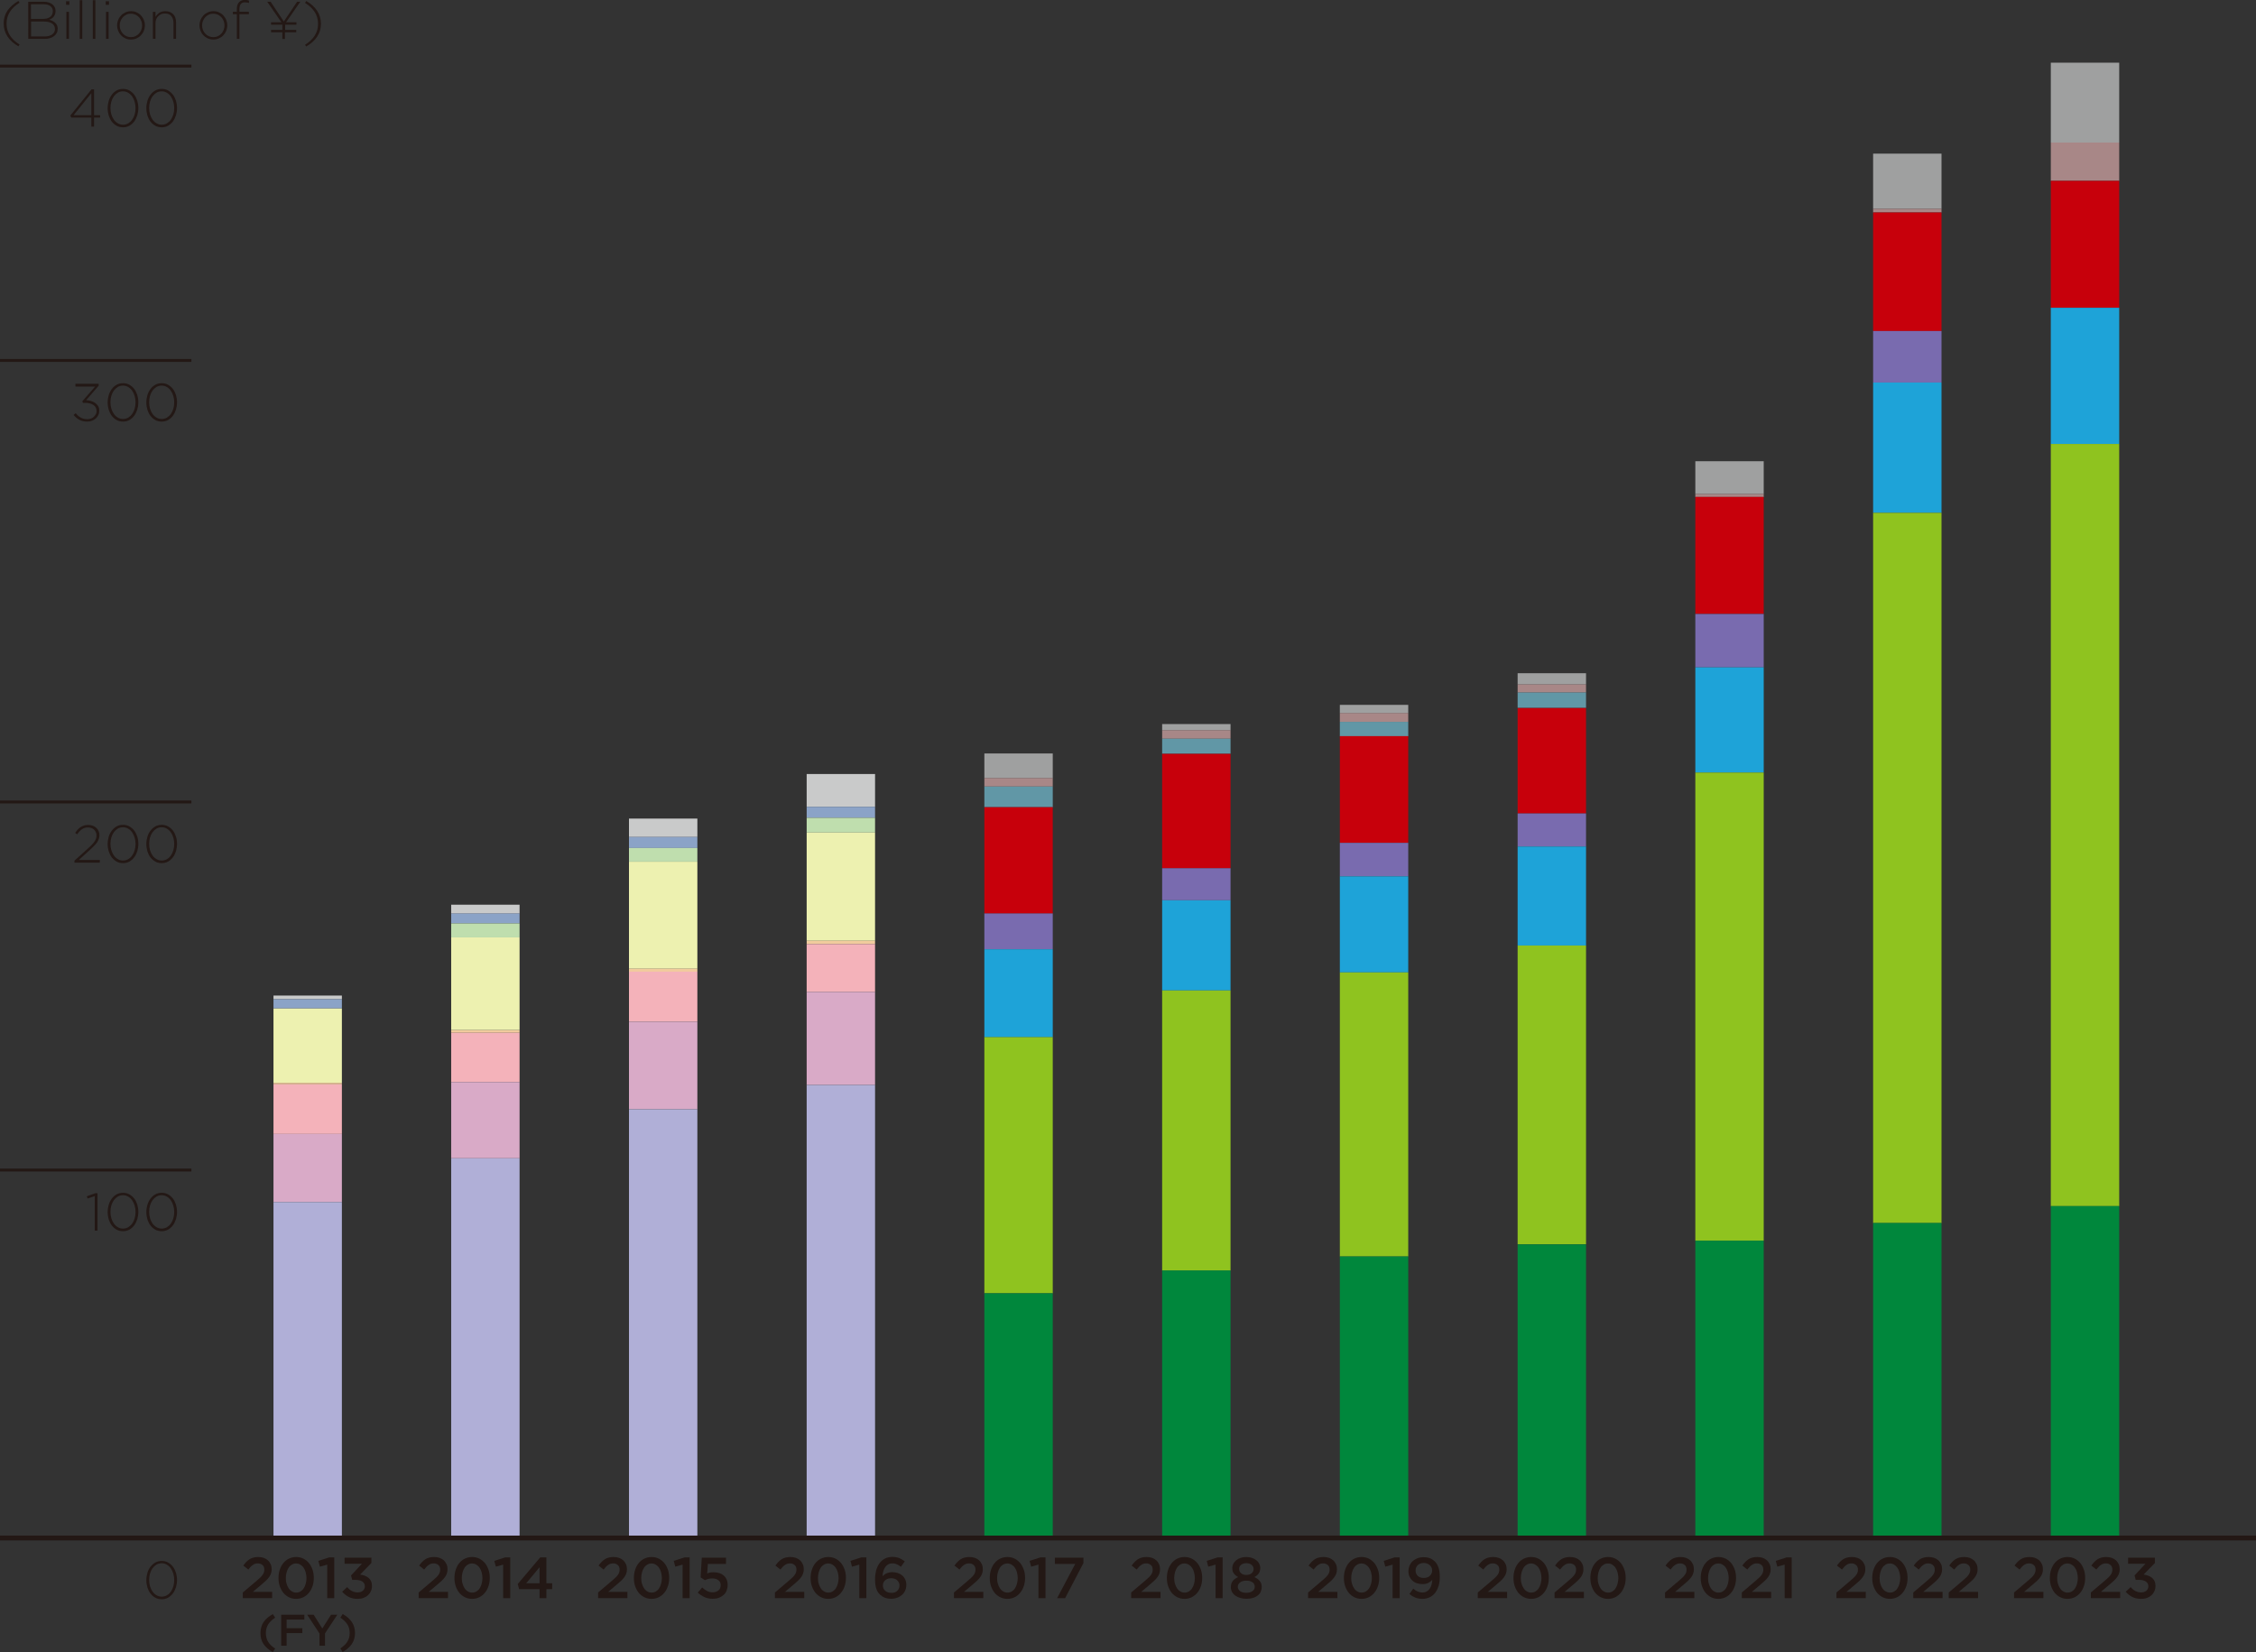 <?xml version="1.0" encoding="UTF-8"?>
<svg id="_レイヤー_2" data-name="レイヤー 2" xmlns="http://www.w3.org/2000/svg" viewBox="0 0 233.86 171.28">
  <rect x="0" y="0" width="233.86" height="171.28" fill="#333333" stroke="none"/>
  <defs>
    <style>
      .cls-1 {
        fill: #1ea3d8;
      }

      .cls-2 {
        fill: #c9caca;
      }

      .cls-3 {
        fill: #c7000b;
      }

      .cls-4 {
        fill: #f1cb9d;
      }

      .cls-5 {
        fill: #f4b2ba;
      }

      .cls-6 {
        fill: #b0afd7;
      }

      .cls-7 {
        fill: #8ba3c7;
      }

      .cls-8 {
        fill: #8fc31f;
      }

      .cls-9 {
        fill: #6197a6;
      }

      .cls-10 {
        fill: #796baf;
      }

      .cls-11 {
        fill: #d9aac7;
      }

      .cls-12 {
        fill: #a88787;
      }

      .cls-13 {
        stroke-width: .3px;
      }

      .cls-13, .cls-14 {
        fill: none;
        stroke: #231815;
        stroke-miterlimit: 10;
      }

      .cls-14 {
        stroke-width: .5px;
      }

      .cls-15 {
        fill: #edf1b0;
      }

      .cls-16 {
        fill: #bfdeae;
      }

      .cls-17 {
        fill: #231815;
      }

      .cls-18 {
        fill: #00873c;
      }

      .cls-19 {
        fill: #9fa0a0;
      }
    </style>
  </defs>
  <g id="base">
    <g>
      <path class="cls-17" d="m28.1,168.05c-.12.12-.22.24-.3.37-.08.13-.14.27-.18.42s-.06.31-.06.48c0,.34.08.64.23.9.16.25.4.49.73.7l-.24.37c-.42-.23-.74-.51-.96-.83-.22-.32-.32-.7-.32-1.14s.11-.82.32-1.14c.22-.32.54-.6.96-.83l.24.37c-.16.11-.3.22-.43.34Z"/>
      <path class="cls-17" d="m31.54,167.92h-1.83v.89h1.63v.51h-1.63v1.31h-.56v-3.22h2.4v.51Z"/>
      <path class="cls-17" d="m33.69,170.63h-.57v-1.27l-1.28-1.95h.67l.9,1.43.91-1.43h.65l-1.28,1.94v1.29Z"/>
      <path class="cls-17" d="m35.52,167.34c.42.23.74.51.95.83.22.32.33.7.33,1.14s-.11.82-.33,1.14c-.22.32-.54.6-.95.83l-.24-.37c.16-.11.3-.22.43-.34.12-.12.22-.24.3-.37.08-.13.14-.27.18-.41.04-.15.06-.31.06-.48,0-.34-.08-.64-.24-.89-.16-.25-.4-.49-.73-.7l.24-.37Z"/>
    </g>
    <g>
      <path class="cls-17" d="m26.2,162.26c-.15.1-.3.26-.46.47l-.52-.41c.1-.14.2-.27.31-.38.1-.11.22-.2.34-.28.12-.08.26-.13.4-.17.15-.04.31-.06.5-.06.21,0,.4.03.57.09.17.06.32.15.44.26.12.11.21.25.28.4.07.15.1.33.1.51,0,.17-.02.32-.07.45-.04.13-.11.26-.2.38s-.2.25-.34.38c-.14.13-.3.27-.48.42l-.86.72h2v.65h-3.04v-.58l1.45-1.23c.14-.12.27-.23.37-.33.1-.1.18-.19.24-.28s.11-.17.13-.26c.03-.08.04-.17.04-.27,0-.21-.06-.37-.19-.48-.13-.11-.29-.17-.48-.17s-.36.05-.51.16Z"/>
      <path class="cls-17" d="m32.4,164.44c-.09.27-.21.5-.37.69-.16.2-.35.35-.58.47-.23.11-.48.17-.75.17s-.53-.06-.75-.17c-.22-.11-.42-.27-.58-.46-.16-.2-.28-.43-.37-.69-.09-.26-.13-.55-.13-.85s.04-.58.13-.85c.09-.27.21-.5.37-.69.16-.2.35-.35.58-.46.23-.11.48-.17.75-.17s.53.06.75.17c.22.11.42.27.58.46.16.2.28.43.37.69s.13.55.13.85-.04.58-.13.85Zm-.71-1.42c-.05-.18-.12-.34-.22-.48-.09-.14-.21-.24-.34-.32-.13-.08-.28-.12-.44-.12s-.31.04-.44.12c-.13.08-.24.18-.33.32-.09.13-.16.29-.21.48-.05.18-.08.38-.08.59s.02.41.08.59c.05.18.12.34.22.48.09.14.21.25.34.32.13.08.28.12.44.12s.31-.04.44-.12c.13-.08.24-.18.33-.32.09-.14.16-.29.21-.48.05-.18.08-.38.08-.58s-.03-.4-.08-.59Z"/>
      <path class="cls-17" d="m34.13,161.47h.52v4.23h-.73v-3.48l-.76.21-.16-.6,1.13-.36Z"/>
      <path class="cls-17" d="m35.72,162.14v-.64h2.78v.55l-1.17,1.2c.16.02.31.06.46.11s.28.13.4.22c.11.09.21.21.27.35.07.14.1.31.1.5s-.04.38-.11.54c-.07.16-.17.3-.3.42-.13.12-.28.21-.47.28-.18.07-.38.1-.6.1-.37,0-.68-.07-.95-.21-.26-.14-.48-.32-.66-.53l.52-.48c.15.18.31.32.49.41.17.09.38.14.61.14.21,0,.38-.06.52-.17.14-.12.21-.27.21-.47,0-.21-.09-.37-.26-.49-.17-.11-.41-.17-.71-.17h-.34l-.12-.46,1.13-1.21h-1.82Z"/>
    </g>
    <g>
      <path class="cls-17" d="m44.43,162.26c-.15.1-.3.26-.46.47l-.52-.41c.1-.14.2-.27.31-.38.1-.11.22-.2.34-.28.12-.08.26-.13.4-.17.15-.04.31-.06.5-.06.21,0,.4.03.57.09.17.06.32.15.44.26.12.11.21.25.28.4.07.15.1.33.1.51,0,.17-.02.32-.07.45-.04.13-.11.26-.2.38s-.2.25-.34.38c-.14.13-.3.27-.48.42l-.86.72h2v.65h-3.04v-.58l1.45-1.23c.14-.12.27-.23.37-.33.1-.1.18-.19.24-.28s.11-.17.13-.26c.03-.08.04-.17.04-.27,0-.21-.06-.37-.19-.48-.13-.11-.29-.17-.48-.17s-.36.05-.51.16Z"/>
      <path class="cls-17" d="m50.64,164.44c-.09.27-.21.5-.37.69-.16.2-.35.35-.58.47-.23.11-.48.17-.75.17s-.53-.06-.75-.17c-.22-.11-.42-.27-.58-.46-.16-.2-.28-.43-.37-.69-.09-.26-.13-.55-.13-.85s.04-.58.13-.85c.09-.27.21-.5.37-.69.16-.2.35-.35.58-.46.23-.11.48-.17.75-.17s.53.06.75.17c.22.11.42.27.58.46.16.2.28.43.37.69s.13.55.13.85-.04.58-.13.85Zm-.71-1.42c-.05-.18-.12-.34-.22-.48-.09-.14-.21-.24-.34-.32-.13-.08-.28-.12-.44-.12s-.31.04-.44.12c-.13.08-.24.18-.33.32-.09.13-.16.29-.21.48-.05.18-.08.38-.08.59s.02.41.08.59c.05.18.12.34.22.48.09.14.21.25.34.32.13.08.28.12.44.12s.31-.04.44-.12c.13-.08.24-.18.33-.32.09-.14.16-.29.21-.48.05-.18.08-.38.08-.58s-.03-.4-.08-.59Z"/>
      <path class="cls-17" d="m52.37,161.47h.52v4.23h-.73v-3.48l-.76.21-.16-.6,1.13-.36Z"/>
      <path class="cls-17" d="m56.64,161.47v2.68h.6v.61h-.6v.94h-.71v-.94h-2.12l-.14-.53,2.33-2.76h.63Zm-.71,1.02l-1.38,1.66h1.38v-1.66Z"/>
    </g>
    <g>
      <path class="cls-17" d="m63.03,162.26c-.15.1-.3.26-.46.47l-.52-.41c.1-.14.2-.27.31-.38.1-.11.22-.2.34-.28.12-.08.26-.13.4-.17.15-.04.31-.06.5-.06.21,0,.4.03.57.09.17.06.32.15.44.26.12.11.21.25.28.4.07.15.1.33.1.51,0,.17-.02.32-.07.45-.04.13-.11.26-.2.38s-.2.25-.34.38c-.14.13-.3.27-.48.42l-.86.72h2v.65h-3.04v-.58l1.45-1.23c.14-.12.27-.23.37-.33.1-.1.18-.19.24-.28s.11-.17.13-.26c.03-.08.04-.17.04-.27,0-.21-.06-.37-.19-.48-.13-.11-.29-.17-.48-.17s-.36.05-.51.16Z"/>
      <path class="cls-17" d="m69.24,164.44c-.09.27-.21.5-.37.69-.16.2-.35.35-.58.47-.23.11-.48.17-.75.17s-.53-.06-.75-.17c-.22-.11-.42-.27-.58-.46-.16-.2-.28-.43-.37-.69-.09-.26-.13-.55-.13-.85s.04-.58.13-.85c.09-.27.21-.5.37-.69.16-.2.35-.35.58-.46.23-.11.48-.17.75-.17s.53.06.75.17c.22.11.42.27.58.46.16.2.28.43.37.69s.13.55.13.85-.04.58-.13.85Zm-.71-1.42c-.05-.18-.12-.34-.22-.48-.09-.14-.21-.24-.34-.32-.13-.08-.28-.12-.44-.12s-.31.04-.44.12c-.13.08-.24.18-.33.32-.09.13-.16.29-.21.48-.05.18-.08.38-.08.59s.02.41.08.59c.05.18.12.34.22.48.09.14.21.25.34.32.13.08.28.12.44.12s.31-.04.44-.12c.13-.08.24-.18.33-.32.09-.14.16-.29.21-.48.05-.18.08-.38.08-.58s-.03-.4-.08-.59Z"/>
      <path class="cls-17" d="m70.97,161.47h.52v4.23h-.73v-3.48l-.76.21-.16-.6,1.13-.36Z"/>
      <path class="cls-17" d="m72.75,161.5h2.51v.65h-1.88l-.07.98c.1-.04.2-.07.3-.09.1-.02.22-.03.36-.03.2,0,.4.03.57.08.18.05.33.14.47.25.13.11.24.25.31.41s.11.36.11.58-.04.41-.11.59c-.07.18-.18.33-.32.45-.14.12-.3.22-.49.29-.19.07-.4.1-.64.1-.32,0-.61-.06-.86-.18s-.48-.27-.68-.46l.46-.53c.17.16.34.28.52.37.18.09.37.13.56.13.25,0,.45-.07.61-.2.15-.13.23-.31.23-.54s-.08-.39-.24-.51c-.16-.13-.37-.19-.63-.19-.15,0-.29.02-.42.05-.13.04-.25.08-.35.13l-.44-.29.12-2.06Z"/>
    </g>
    <g>
      <path class="cls-17" d="m81.36,162.26c-.15.1-.3.26-.46.47l-.52-.41c.1-.14.2-.27.31-.38.1-.11.22-.2.34-.28.12-.08.26-.13.4-.17.15-.04.31-.06.5-.06.21,0,.4.03.57.09.17.06.32.15.44.26.12.11.21.25.28.4.07.15.1.33.1.51,0,.17-.02.32-.07.45-.04.13-.11.26-.2.38s-.2.25-.34.38c-.14.13-.3.27-.48.42l-.86.72h2v.65h-3.04v-.58l1.45-1.23c.14-.12.27-.23.37-.33.1-.1.18-.19.24-.28s.11-.17.13-.26c.03-.08.04-.17.04-.27,0-.21-.06-.37-.19-.48-.13-.11-.29-.17-.48-.17s-.36.05-.51.16Z"/>
      <path class="cls-17" d="m87.56,164.44c-.09.27-.21.5-.37.69-.16.2-.35.35-.58.47-.23.11-.48.17-.75.17s-.53-.06-.75-.17c-.22-.11-.42-.27-.58-.46-.16-.2-.28-.43-.37-.69-.09-.26-.13-.55-.13-.85s.04-.58.13-.85c.09-.27.21-.5.37-.69.16-.2.35-.35.58-.46.23-.11.48-.17.75-.17s.53.06.75.17c.22.11.42.27.58.46.16.2.28.43.37.69s.13.55.13.85-.04.58-.13.85Zm-.71-1.42c-.05-.18-.12-.34-.22-.48-.09-.14-.21-.24-.34-.32-.13-.08-.28-.12-.44-.12s-.31.04-.44.12c-.13.08-.24.18-.33.32-.09.13-.16.29-.21.48-.05.18-.08.38-.08.59s.02.41.08.59c.05.18.12.34.22.48.09.14.21.25.34.32.13.08.28.12.44.12s.31-.04.44-.12c.13-.08.24-.18.33-.32.09-.14.16-.29.21-.48.05-.18.08-.38.08-.58s-.03-.4-.08-.59Z"/>
      <path class="cls-17" d="m89.29,161.47h.52v4.23h-.73v-3.48l-.76.21-.16-.6,1.13-.36Z"/>
      <path class="cls-17" d="m93.41,162.46c-.15-.12-.29-.21-.43-.27-.14-.06-.3-.1-.48-.1-.16,0-.3.03-.42.1-.12.07-.23.16-.31.28-.08.12-.15.26-.2.42-.05.16-.08.34-.08.53.06-.05.12-.1.18-.16s.14-.1.22-.13.17-.07.27-.09c.1-.02.21-.04.33-.04.2,0,.4.03.57.09.18.06.33.14.47.26.13.11.24.25.31.42.08.16.11.35.11.56s-.04.41-.12.58c-.08.18-.19.33-.33.45s-.3.22-.49.29c-.19.07-.4.11-.62.11-.26,0-.48-.04-.67-.11-.19-.08-.35-.18-.5-.32-.08-.08-.15-.17-.22-.27-.06-.1-.12-.21-.16-.34s-.08-.28-.1-.44-.03-.35-.03-.56c0-.32.04-.62.11-.9.08-.28.19-.52.34-.73s.34-.37.56-.49.49-.18.78-.18c.27,0,.51.04.71.12.2.08.39.2.58.34l-.4.57Zm-.41,1.38c-.15-.14-.36-.21-.63-.21-.13,0-.25.02-.35.06-.1.04-.19.09-.27.16-.07.07-.13.14-.17.24-.04.09-.06.19-.06.29,0,.22.08.4.24.55.16.14.37.22.64.22s.47-.07.62-.22c.15-.15.22-.33.22-.55s-.08-.39-.23-.53Z"/>
    </g>
    <g>
      <path class="cls-17" d="m99.92,162.26c-.15.1-.3.26-.46.47l-.52-.41c.1-.14.2-.27.31-.38.1-.11.22-.2.34-.28.12-.08.26-.13.4-.17.15-.04.31-.06.5-.06.21,0,.4.03.57.09.17.06.32.15.44.26.12.11.21.25.28.4.07.15.1.33.1.51,0,.17-.02.32-.07.45-.04.13-.11.26-.2.38s-.2.25-.34.38c-.14.13-.3.27-.48.42l-.86.72h2v.65h-3.04v-.58l1.45-1.23c.14-.12.27-.23.37-.33.1-.1.18-.19.24-.28s.11-.17.13-.26c.03-.08.04-.17.04-.27,0-.21-.06-.37-.19-.48-.13-.11-.29-.17-.48-.17s-.36.05-.51.16Z"/>
      <path class="cls-17" d="m106.13,164.44c-.09.27-.21.5-.37.69-.16.2-.35.35-.58.47-.23.11-.48.17-.75.17s-.53-.06-.75-.17c-.22-.11-.42-.27-.58-.46-.16-.2-.28-.43-.37-.69-.09-.26-.13-.55-.13-.85s.04-.58.13-.85c.09-.27.21-.5.37-.69.16-.2.35-.35.58-.46.23-.11.48-.17.75-.17s.53.06.75.17c.22.11.42.27.58.46.16.2.28.43.37.69s.13.55.13.85-.04.58-.13.85Zm-.71-1.42c-.05-.18-.12-.34-.22-.48-.09-.14-.21-.24-.34-.32-.13-.08-.28-.12-.44-.12s-.31.04-.44.12c-.13.08-.24.18-.33.32-.09.13-.16.29-.21.48-.05.18-.08.38-.08.59s.02.41.08.59c.05.18.12.34.22.48.09.14.21.25.34.32.13.08.28.12.44.12s.31-.04.44-.12c.13-.08.24-.18.33-.32.09-.14.16-.29.21-.48.05-.18.08-.38.08-.58s-.03-.4-.08-.59Z"/>
      <path class="cls-17" d="m107.86,161.47h.52v4.23h-.73v-3.48l-.76.21-.16-.6,1.13-.36Z"/>
      <path class="cls-17" d="m109.36,161.5h2.95v.56l-1.9,3.64h-.83l1.88-3.55h-2.11v-.65Z"/>
    </g>
    <g>
      <path class="cls-17" d="m118.29,162.26c-.15.1-.3.26-.46.47l-.52-.41c.1-.14.2-.27.31-.38.1-.11.22-.2.34-.28.12-.08.26-.13.4-.17.15-.04.31-.06.5-.06.21,0,.4.03.57.09.17.06.32.15.44.26.12.11.21.25.28.4.07.15.1.33.1.51,0,.17-.02.32-.07.45-.04.13-.11.26-.2.38s-.2.25-.34.38c-.14.13-.3.27-.48.42l-.86.72h2v.65h-3.04v-.58l1.45-1.23c.14-.12.27-.23.37-.33.1-.1.18-.19.24-.28s.11-.17.13-.26c.03-.08.04-.17.04-.27,0-.21-.06-.37-.19-.48-.13-.11-.29-.17-.48-.17s-.36.05-.51.16Z"/>
      <path class="cls-17" d="m124.49,164.44c-.09.27-.21.5-.37.69-.16.2-.35.35-.58.47-.23.11-.48.17-.75.17s-.53-.06-.75-.17c-.22-.11-.42-.27-.58-.46-.16-.2-.28-.43-.37-.69-.09-.26-.13-.55-.13-.85s.04-.58.13-.85c.09-.27.21-.5.37-.69.16-.2.35-.35.58-.46.23-.11.48-.17.75-.17s.53.06.75.17c.22.11.42.27.58.46.16.2.28.43.37.69s.13.55.13.85-.04.58-.13.85Zm-.71-1.42c-.05-.18-.12-.34-.22-.48-.09-.14-.21-.24-.34-.32-.13-.08-.28-.12-.44-.12s-.31.04-.44.12c-.13.08-.24.18-.33.32-.09.13-.16.29-.21.48-.05.18-.08.38-.08.59s.02.41.08.59c.05.18.12.34.22.48.09.14.21.25.34.32.13.08.28.12.44.12s.31-.04.44-.12c.13-.08.24-.18.33-.32.09-.14.16-.29.21-.48.05-.18.08-.38.08-.58s-.03-.4-.08-.59Z"/>
      <path class="cls-17" d="m126.22,161.47h.52v4.23h-.73v-3.48l-.76.21-.16-.6,1.13-.36Z"/>
      <path class="cls-17" d="m130.69,165.05c-.08.15-.19.28-.34.39-.14.11-.31.19-.51.24-.2.06-.41.08-.64.08s-.44-.03-.64-.09c-.2-.06-.37-.14-.51-.24-.14-.1-.26-.23-.34-.38-.08-.15-.12-.31-.12-.5,0-.26.07-.47.2-.64.13-.16.32-.3.56-.4-.18-.09-.32-.21-.44-.36s-.17-.34-.17-.58c0-.16.04-.31.11-.45.07-.14.17-.26.3-.36.13-.1.28-.18.46-.24.18-.06.37-.09.58-.09s.4.03.58.09c.18.06.33.14.46.24.13.1.23.22.3.36.07.14.11.29.11.45,0,.24-.06.43-.17.58-.12.15-.26.27-.44.36.23.1.41.24.55.4.14.16.21.37.21.62,0,.19-.04.36-.12.51Zm-.67-.8c-.05-.08-.11-.15-.19-.2-.08-.06-.17-.1-.28-.13-.11-.03-.22-.04-.35-.04s-.24.01-.35.04-.2.07-.28.13c-.08.06-.14.12-.19.2-.05.08-.07.17-.07.26,0,.18.08.33.23.45.16.12.37.18.65.18s.49-.06.65-.18c.16-.12.23-.27.23-.45,0-.1-.02-.18-.07-.26Zm-.27-2.01c-.14-.11-.32-.17-.55-.17s-.41.06-.55.17c-.14.11-.2.25-.2.42,0,.19.07.34.21.46.14.12.32.17.54.17s.4-.06.54-.17c.14-.12.21-.27.21-.45,0-.17-.07-.31-.2-.42Z"/>
    </g>
    <g>
      <path class="cls-17" d="m136.63,162.26c-.15.1-.3.26-.46.47l-.52-.41c.1-.14.2-.27.31-.38.1-.11.22-.2.34-.28.12-.08.26-.13.4-.17.15-.04.31-.06.5-.06.21,0,.4.03.57.09.17.06.32.15.44.26.12.11.21.25.28.4.07.15.1.33.1.51,0,.17-.02.32-.07.45-.04.13-.11.26-.2.38-.09.12-.2.25-.34.38-.14.13-.3.27-.48.42l-.86.72h2v.65h-3.04v-.58l1.45-1.23c.14-.12.27-.23.37-.33.1-.1.18-.19.24-.28s.11-.17.13-.26c.03-.08.04-.17.04-.27,0-.21-.06-.37-.19-.48-.13-.11-.29-.17-.48-.17s-.36.05-.51.16Z"/>
      <path class="cls-17" d="m142.84,164.44c-.09.27-.21.5-.37.69-.16.2-.35.35-.58.47-.23.11-.48.17-.75.17s-.53-.06-.75-.17c-.22-.11-.42-.27-.58-.46-.16-.2-.28-.43-.37-.69-.09-.26-.13-.55-.13-.85s.04-.58.13-.85c.09-.27.21-.5.37-.69.16-.2.35-.35.58-.46.23-.11.48-.17.75-.17s.53.06.75.17c.22.11.42.27.58.46.16.2.28.43.37.69s.13.55.13.85-.04.58-.13.85Zm-.71-1.42c-.05-.18-.12-.34-.22-.48-.09-.14-.21-.24-.34-.32-.13-.08-.28-.12-.44-.12s-.31.04-.44.12c-.13.08-.24.18-.33.32-.09.13-.16.29-.21.48-.05.18-.08.38-.08.59s.02.41.08.59c.05.18.12.34.22.48.09.14.21.25.34.32.13.08.28.12.44.12s.31-.04.44-.12c.13-.08.24-.18.33-.32.09-.14.16-.29.21-.48.05-.18.08-.38.08-.58s-.03-.4-.08-.59Z"/>
      <path class="cls-17" d="m144.57,161.47h.52v4.23h-.73v-3.48l-.76.21-.16-.6,1.13-.36Z"/>
      <path class="cls-17" d="m149.13,164.41c-.08.28-.2.52-.35.72-.15.2-.34.36-.57.47-.22.11-.48.17-.76.17s-.54-.05-.76-.14c-.21-.09-.41-.21-.59-.36l.4-.56c.16.14.31.24.46.3.15.06.31.1.5.1.16,0,.29-.03.42-.1s.23-.16.31-.27c.09-.12.15-.26.2-.42.05-.16.08-.34.08-.53-.1.13-.24.23-.4.32-.16.08-.36.13-.58.13s-.43-.03-.61-.09c-.18-.06-.34-.15-.47-.27-.13-.12-.23-.26-.3-.42-.07-.16-.11-.35-.11-.55s.04-.4.11-.58c.08-.18.18-.33.32-.46.14-.13.3-.23.5-.31.19-.07.4-.11.64-.11.26,0,.49.04.67.11s.35.19.5.33c.16.16.28.36.37.61.09.25.14.58.14,1,0,.34-.04.65-.12.93Zm-.73-1.88c-.04-.09-.1-.18-.18-.25-.08-.07-.17-.12-.28-.17s-.23-.06-.36-.06c-.26,0-.47.08-.62.23-.15.15-.22.34-.22.56s.08.41.23.55c.15.14.36.21.63.21.13,0,.25-.02.36-.06s.2-.09.27-.17c.07-.07.13-.15.17-.24.04-.09.06-.19.06-.29,0-.11-.02-.21-.06-.31Z"/>
    </g>
    <g>
      <path class="cls-17" d="m154.22,162.26c-.15.1-.3.26-.46.47l-.52-.41c.1-.14.2-.27.31-.38.1-.11.22-.2.34-.28.12-.08.26-.13.4-.17.15-.04.31-.06.5-.06.21,0,.4.03.57.09.17.06.32.15.44.26.12.11.21.25.28.4.07.15.1.33.1.51,0,.17-.02.32-.07.45-.04.13-.11.26-.2.38s-.2.25-.34.38c-.14.13-.3.27-.48.42l-.86.72h2v.65h-3.04v-.58l1.45-1.23c.14-.12.27-.23.37-.33.1-.1.18-.19.24-.28s.11-.17.13-.26c.03-.08.04-.17.04-.27,0-.21-.06-.37-.19-.48-.13-.11-.29-.17-.48-.17s-.36.05-.51.16Z"/>
      <path class="cls-17" d="m160.42,164.44c-.09.27-.21.5-.37.69-.16.2-.35.35-.58.47-.23.11-.48.17-.75.17s-.53-.06-.75-.17c-.22-.11-.42-.27-.58-.46-.16-.2-.28-.43-.37-.69-.09-.26-.13-.55-.13-.85s.04-.58.13-.85c.09-.27.21-.5.37-.69.16-.2.35-.35.58-.46.23-.11.48-.17.75-.17s.53.06.75.17c.22.11.42.27.58.46.16.2.28.43.37.69s.13.55.13.85-.04.58-.13.85Zm-.71-1.42c-.05-.18-.12-.34-.22-.48-.09-.14-.21-.24-.34-.32-.13-.08-.28-.12-.44-.12s-.31.04-.44.12c-.13.08-.24.18-.33.32-.09.13-.16.29-.21.48-.05.18-.08.38-.08.59s.02.41.08.59c.05.18.12.34.22.48.09.14.21.25.34.32.13.08.28.12.44.12s.31-.04.44-.12c.13-.08.24-.18.33-.32.09-.14.16-.29.21-.48.05-.18.08-.38.08-.58s-.03-.4-.08-.59Z"/>
      <path class="cls-17" d="m162.18,162.26c-.15.1-.3.26-.46.47l-.52-.41c.1-.14.2-.27.31-.38.1-.11.22-.2.34-.28.12-.08.26-.13.4-.17.15-.04.31-.06.5-.06.21,0,.4.03.57.09.17.06.32.15.44.26.12.11.21.25.28.4.07.15.1.33.1.51,0,.17-.02.32-.07.45-.04.13-.11.26-.2.38s-.2.25-.34.38c-.14.13-.3.27-.48.42l-.86.72h2v.65h-3.04v-.58l1.45-1.23c.14-.12.27-.23.37-.33.1-.1.18-.19.24-.28.06-.09.11-.17.13-.26.03-.08.04-.17.04-.27,0-.21-.06-.37-.19-.48-.13-.11-.29-.17-.48-.17s-.36.05-.51.16Z"/>
      <path class="cls-17" d="m168.39,164.44c-.09.27-.21.5-.37.69-.16.2-.35.35-.58.47-.23.11-.48.17-.75.17s-.53-.06-.75-.17c-.22-.11-.42-.27-.58-.46-.16-.2-.28-.43-.37-.69-.09-.26-.13-.55-.13-.85s.04-.58.13-.85c.09-.27.21-.5.37-.69.16-.2.35-.35.58-.46.23-.11.48-.17.75-.17s.53.06.75.17c.22.11.42.27.58.46.16.2.28.43.37.69s.13.55.13.85-.04.58-.13.85Zm-.71-1.42c-.05-.18-.12-.34-.22-.48-.09-.14-.21-.24-.34-.32-.13-.08-.28-.12-.44-.12s-.31.04-.44.12c-.13.08-.24.18-.33.32-.09.13-.16.29-.21.48-.05.18-.08.38-.08.59s.02.41.08.59c.05.18.12.34.22.48.09.14.21.25.34.32.13.08.28.12.44.12s.31-.04.44-.12c.13-.08.24-.18.33-.32.09-.14.16-.29.21-.48.05-.18.08-.38.08-.58s-.03-.4-.08-.59Z"/>
    </g>
    <g>
      <path class="cls-17" d="m173.63,162.26c-.15.1-.3.26-.46.47l-.52-.41c.1-.14.2-.27.31-.38.1-.11.22-.2.34-.28.12-.08.26-.13.4-.17.15-.04.31-.06.5-.06.21,0,.4.03.57.09.17.06.32.15.44.26.12.11.21.25.28.4.07.15.1.33.1.51,0,.17-.02.32-.07.45-.04.13-.11.26-.2.38s-.2.25-.34.38c-.14.13-.3.27-.48.42l-.86.72h2v.65h-3.04v-.58l1.45-1.23c.14-.12.27-.23.37-.33.1-.1.18-.19.24-.28s.11-.17.13-.26c.03-.08.04-.17.04-.27,0-.21-.06-.37-.19-.48-.13-.11-.29-.17-.48-.17s-.36.05-.51.16Z"/>
      <path class="cls-17" d="m179.83,164.44c-.09.27-.21.5-.37.69-.16.2-.35.35-.58.47-.23.11-.48.17-.75.17s-.53-.06-.75-.17c-.22-.11-.42-.27-.58-.46-.16-.2-.28-.43-.37-.69-.09-.26-.13-.55-.13-.85s.04-.58.13-.85c.09-.27.21-.5.37-.69.16-.2.35-.35.58-.46.23-.11.48-.17.75-.17s.53.06.75.17c.22.11.42.27.58.46.16.2.28.43.37.69s.13.55.13.85-.04.58-.13.85Zm-.71-1.42c-.05-.18-.12-.34-.22-.48-.09-.14-.21-.24-.34-.32-.13-.08-.28-.12-.44-.12s-.31.04-.44.12c-.13.08-.24.18-.33.32-.09.13-.16.29-.21.48-.05.18-.08.38-.08.59s.02.41.08.59c.05.18.12.34.22.48.09.14.21.25.34.32.13.08.28.12.44.12s.31-.04.44-.12c.13-.08.24-.18.33-.32.09-.14.16-.29.21-.48.05-.18.08-.38.08-.58s-.03-.4-.08-.59Z"/>
      <path class="cls-17" d="m181.59,162.26c-.15.1-.3.26-.46.47l-.52-.41c.1-.14.2-.27.31-.38.1-.11.22-.2.34-.28.12-.08.26-.13.4-.17.15-.04.31-.06.5-.06.21,0,.4.03.57.09.17.06.32.15.44.26.12.11.21.25.28.4.07.15.1.33.1.51,0,.17-.02.32-.07.45-.04.13-.11.26-.2.38s-.2.25-.34.38c-.14.13-.3.27-.48.42l-.86.72h2v.65h-3.04v-.58l1.45-1.23c.14-.12.27-.23.37-.33.1-.1.18-.19.24-.28s.11-.17.13-.26c.03-.08.04-.17.04-.27,0-.21-.06-.37-.19-.48-.13-.11-.29-.17-.48-.17s-.36.05-.51.16Z"/>
      <path class="cls-17" d="m185.21,161.47h.52v4.23h-.73v-3.48l-.76.21-.16-.6,1.13-.36Z"/>
    </g>
    <g>
      <path class="cls-17" d="m191.4,162.26c-.15.1-.3.26-.46.47l-.52-.41c.1-.14.2-.27.31-.38.1-.11.22-.2.34-.28.12-.08.26-.13.4-.17.15-.04.31-.06.5-.06.21,0,.4.03.57.09.17.06.32.15.44.26s.21.25.28.4c.07.15.1.33.1.51,0,.17-.02.32-.07.45-.04.13-.11.26-.2.38s-.2.25-.34.38c-.14.13-.3.27-.48.42l-.86.72h2v.65h-3.04v-.58l1.45-1.23c.14-.12.27-.23.37-.33.1-.1.18-.19.24-.28.06-.09.11-.17.13-.26.03-.08.04-.17.04-.27,0-.21-.07-.37-.2-.48-.13-.11-.29-.17-.48-.17s-.36.05-.51.16Z"/>
      <path class="cls-17" d="m197.61,164.44c-.09.27-.21.5-.37.69-.16.2-.35.35-.58.47-.23.11-.48.17-.75.17s-.53-.06-.75-.17c-.22-.11-.42-.27-.58-.46-.16-.2-.28-.43-.37-.69-.09-.26-.13-.55-.13-.85s.04-.58.13-.85c.09-.27.21-.5.37-.69.16-.2.35-.35.58-.46.23-.11.48-.17.75-.17s.53.06.75.17c.22.11.42.27.58.46.16.2.28.43.37.69s.13.55.13.85-.04.58-.13.85Zm-.71-1.42c-.05-.18-.12-.34-.22-.48s-.21-.24-.34-.32-.28-.12-.44-.12-.31.04-.44.12c-.13.08-.24.18-.33.32-.09.13-.16.29-.21.48-.05.18-.08.38-.08.59s.02.41.08.59c.05.18.12.34.22.48.09.14.21.25.34.32s.28.12.44.12.31-.04.44-.12.24-.18.33-.32c.09-.14.16-.29.21-.48.05-.18.08-.38.08-.58s-.03-.4-.08-.59Z"/>
      <path class="cls-17" d="m199.36,162.26c-.15.1-.3.26-.46.47l-.52-.41c.1-.14.2-.27.31-.38.1-.11.22-.2.34-.28.12-.08.26-.13.4-.17.15-.04.31-.06.5-.06.21,0,.4.03.57.09.17.06.32.15.44.26s.21.25.28.4c.07.15.1.33.1.51,0,.17-.02.32-.07.45-.04.13-.11.26-.2.38s-.2.25-.34.38c-.14.13-.3.27-.48.42l-.86.72h2v.65h-3.04v-.58l1.45-1.23c.14-.12.27-.23.37-.33.1-.1.18-.19.24-.28.06-.09.11-.17.13-.26.03-.08.04-.17.04-.27,0-.21-.07-.37-.2-.48-.13-.11-.29-.17-.48-.17s-.36.05-.51.16Z"/>
      <path class="cls-17" d="m203.04,162.26c-.15.1-.3.26-.46.47l-.52-.41c.1-.14.2-.27.31-.38.1-.11.22-.2.34-.28.12-.08.26-.13.4-.17.15-.04.31-.06.5-.06.21,0,.4.03.57.09.17.06.32.15.44.26.12.11.21.25.28.4.07.15.1.33.1.51,0,.17-.02.32-.07.45s-.11.26-.2.38-.2.25-.34.38-.3.27-.48.42l-.86.72h2v.65h-3.04v-.58l1.45-1.23c.14-.12.27-.23.37-.33.1-.1.18-.19.24-.28.06-.09.11-.17.13-.26.03-.08.04-.17.04-.27,0-.21-.06-.37-.19-.48-.13-.11-.29-.17-.48-.17s-.36.05-.51.16Z"/>
    </g>
    <g>
      <path class="cls-17" d="m209.81,162.26c-.15.1-.3.26-.46.47l-.52-.41c.1-.14.2-.27.31-.38.1-.11.22-.2.34-.28.12-.08.26-.13.4-.17.15-.04.31-.06.5-.06.21,0,.4.03.57.09.17.06.32.15.44.26.12.11.21.25.28.4.07.15.1.33.1.51,0,.17-.02.32-.07.45-.04.13-.11.26-.2.38s-.2.25-.34.38c-.14.13-.3.27-.48.42l-.86.72h2v.65h-3.04v-.58l1.45-1.23c.14-.12.27-.23.37-.33.1-.1.18-.19.24-.28s.11-.17.13-.26c.03-.08.04-.17.04-.27,0-.21-.06-.37-.19-.48-.13-.11-.29-.17-.48-.17s-.36.05-.51.16Z"/>
      <path class="cls-17" d="m216.02,164.44c-.09.27-.21.5-.37.69-.16.2-.35.35-.58.47-.23.11-.48.17-.75.17s-.53-.06-.75-.17c-.22-.11-.42-.27-.58-.46-.16-.2-.28-.43-.37-.69-.09-.26-.13-.55-.13-.85s.04-.58.13-.85c.09-.27.21-.5.37-.69.16-.2.35-.35.58-.46.23-.11.48-.17.75-.17s.53.06.75.17c.22.11.42.27.58.46.16.2.28.43.37.69s.13.55.13.85-.04.58-.13.85Zm-.71-1.42c-.05-.18-.12-.34-.22-.48-.09-.14-.21-.24-.34-.32-.13-.08-.28-.12-.44-.12s-.31.04-.44.12c-.13.08-.24.18-.33.32-.09.13-.16.29-.21.48-.05.18-.08.38-.08.59s.02.41.08.59c.05.18.12.34.22.48.09.14.21.25.34.32.13.08.28.12.44.12s.31-.04.44-.12c.13-.08.24-.18.33-.32.09-.14.16-.29.21-.48.05-.18.08-.38.08-.58s-.03-.4-.08-.59Z"/>
      <path class="cls-17" d="m217.77,162.26c-.15.1-.3.26-.46.47l-.52-.41c.1-.14.2-.27.31-.38.1-.11.22-.2.34-.28.12-.08.26-.13.4-.17.15-.04.31-.06.5-.06.21,0,.4.03.57.09.17.06.32.15.44.26.12.11.21.25.28.4.07.15.1.33.1.51,0,.17-.02.32-.07.45-.04.13-.11.26-.2.38s-.2.25-.34.38c-.14.13-.3.27-.48.42l-.86.72h2v.65h-3.04v-.58l1.45-1.23c.14-.12.27-.23.37-.33.1-.1.18-.19.24-.28s.11-.17.13-.26c.03-.08.04-.17.04-.27,0-.21-.06-.37-.19-.48-.13-.11-.29-.17-.48-.17s-.36.05-.51.16Z"/>
      <path class="cls-17" d="m220.6,162.14v-.64h2.78v.55l-1.17,1.2c.16.02.31.06.46.11s.28.13.4.22c.11.09.21.21.27.35.07.14.1.31.1.5s-.04.38-.11.54c-.07.16-.17.3-.3.42-.13.12-.28.21-.47.28-.18.07-.38.1-.6.1-.37,0-.68-.07-.95-.21-.26-.14-.48-.32-.66-.53l.52-.48c.15.18.31.32.49.41.17.09.38.14.61.14.21,0,.38-.06.52-.17.14-.12.21-.27.21-.47,0-.21-.09-.37-.26-.49-.17-.11-.41-.17-.71-.17h-.34l-.12-.46,1.13-1.21h-1.82Z"/>
    </g>
    <line class="cls-13" y1="121.31" x2="19.84" y2="121.31"/>
    <g>
      <path class="cls-17" d="m9.89,123.71h.22v3.88h-.29v-3.58l-.74.25-.08-.23.88-.32Z"/>
      <path class="cls-17" d="m14.23,126.41c-.08.24-.18.45-.32.64-.14.18-.31.33-.5.44-.2.11-.42.16-.66.16s-.47-.05-.66-.16c-.2-.11-.36-.25-.5-.43-.14-.18-.24-.39-.32-.63-.07-.24-.11-.49-.11-.76s.04-.52.11-.76.18-.45.32-.64.31-.33.5-.44c.2-.11.42-.16.66-.16s.47.05.66.16.36.25.5.43c.14.18.24.39.32.63.07.24.11.49.11.76s-.04.52-.11.76Zm-.27-1.4c-.06-.21-.15-.4-.26-.56-.11-.16-.25-.29-.41-.38-.16-.1-.34-.15-.54-.15s-.38.05-.54.14c-.16.1-.29.22-.41.38-.11.16-.2.34-.26.55s-.09.42-.09.65.03.45.09.66.15.39.26.55c.11.16.25.29.41.38.16.1.34.15.54.15s.38-.05.54-.14c.16-.1.3-.22.41-.38.11-.16.2-.34.26-.55s.09-.42.09-.65-.03-.44-.09-.65Z"/>
      <path class="cls-17" d="m18.24,126.41c-.08.24-.18.45-.32.64-.14.18-.31.33-.5.44-.2.11-.42.16-.66.16s-.47-.05-.66-.16c-.2-.11-.36-.25-.5-.43-.14-.18-.24-.39-.32-.63-.07-.24-.11-.49-.11-.76s.04-.52.11-.76.18-.45.32-.64.31-.33.5-.44c.2-.11.42-.16.66-.16s.47.05.66.16.36.25.5.43c.14.18.24.39.32.63.07.24.11.49.11.76s-.04.52-.11.76Zm-.27-1.4c-.06-.21-.15-.4-.26-.56-.11-.16-.25-.29-.41-.38-.16-.1-.34-.15-.54-.15s-.38.05-.54.14c-.16.1-.29.22-.41.38-.11.16-.2.34-.26.55s-.09.42-.09.65.03.45.09.66.15.39.26.55c.11.16.25.29.41.38.16.1.34.15.54.15s.38-.05.54-.14c.16-.1.3-.22.41-.38.11-.16.2-.34.26-.55s.09-.42.09-.65-.03-.44-.09-.65Z"/>
    </g>
    <line class="cls-13" y1="83.15" x2="19.84" y2="83.15"/>
    <g>
      <path class="cls-17" d="m8.5,85.97c-.17.12-.34.3-.5.53l-.21-.14c.08-.13.17-.24.26-.34.09-.1.19-.19.3-.26.11-.07.23-.13.36-.17.13-.04.28-.06.45-.06s.32.03.46.08c.14.05.26.13.36.22.1.09.18.21.24.34s.09.27.09.42c0,.13-.02.26-.06.37s-.09.23-.17.35c-.08.12-.18.24-.3.36-.12.13-.27.27-.43.42l-1.18,1.07h2.18v.28h-2.63v-.21l1.44-1.3c.16-.14.29-.27.4-.39s.2-.23.26-.33c.07-.1.11-.2.14-.3.03-.1.04-.19.04-.3,0-.12-.02-.24-.07-.34s-.11-.19-.19-.26c-.08-.07-.17-.13-.28-.16-.11-.04-.22-.06-.33-.06-.25,0-.45.06-.63.18Z"/>
      <path class="cls-17" d="m14.23,88.26c-.08.24-.18.45-.32.63-.14.18-.31.33-.5.44-.2.11-.42.16-.66.16s-.47-.05-.66-.16-.36-.25-.5-.43c-.14-.18-.24-.39-.32-.63-.07-.24-.11-.49-.11-.76s.04-.52.11-.76.18-.45.32-.63c.14-.18.31-.33.5-.44.2-.11.42-.16.66-.16s.47.05.66.16.36.25.5.43c.14.18.24.39.32.63s.11.49.11.76-.04.52-.11.76Zm-.27-1.4c-.06-.21-.15-.4-.26-.56s-.25-.29-.41-.38c-.16-.1-.34-.15-.54-.15s-.38.05-.54.14c-.16.1-.29.22-.41.38-.11.16-.2.34-.26.55s-.09.43-.09.65.03.45.09.65.15.39.26.55.25.29.41.38c.16.1.34.15.54.15s.38-.05.54-.14c.16-.09.3-.22.41-.38.11-.16.2-.34.26-.55.06-.21.09-.42.09-.65s-.03-.44-.09-.65Z"/>
      <path class="cls-17" d="m18.24,88.26c-.08.24-.18.45-.32.63-.14.18-.31.33-.5.44-.2.11-.42.16-.66.16s-.47-.05-.66-.16-.36-.25-.5-.43c-.14-.18-.24-.39-.32-.63-.07-.24-.11-.49-.11-.76s.04-.52.11-.76.18-.45.32-.63c.14-.18.31-.33.5-.44.2-.11.42-.16.66-.16s.47.05.66.16.36.25.5.43c.14.18.24.39.32.63s.11.49.11.76-.04.52-.11.76Zm-.27-1.4c-.06-.21-.15-.4-.26-.56s-.25-.29-.41-.38c-.16-.1-.34-.15-.54-.15s-.38.05-.54.14c-.16.1-.29.22-.41.38-.11.16-.2.34-.26.55s-.09.43-.09.65.03.45.09.65.15.39.26.55.25.29.41.38c.16.1.34.15.54.15s.38-.05.54-.14c.16-.09.3-.22.41-.38.11-.16.2-.34.26-.55.06-.21.09-.42.09-.65s-.03-.44-.09-.65Z"/>
    </g>
    <line class="cls-13" y1="37.37" x2="19.84" y2="37.37"/>
    <g>
      <path class="cls-17" d="m7.82,40.06v-.27h2.41v.2l-1.3,1.5c.18.01.36.04.52.09.17.05.31.12.43.21.12.09.22.2.3.33s.11.29.11.46-.03.32-.1.46-.16.26-.27.36c-.12.1-.25.17-.4.23-.15.05-.31.08-.48.08-.32,0-.59-.06-.82-.19-.23-.13-.43-.29-.59-.5l.22-.18c.15.2.33.35.53.46.2.11.42.16.67.16.13,0,.25-.02.37-.06.12-.04.22-.1.3-.18.09-.08.15-.17.21-.27s.08-.22.08-.35c0-.14-.03-.26-.09-.36s-.14-.19-.25-.26c-.11-.07-.23-.12-.38-.16-.15-.04-.31-.05-.48-.05h-.21l-.07-.16,1.33-1.53h-2.02Z"/>
      <path class="cls-17" d="m14.23,42.47c-.08.24-.18.45-.32.64-.14.18-.31.33-.5.44-.2.11-.42.16-.66.16s-.47-.05-.66-.16c-.2-.11-.36-.25-.5-.43-.14-.18-.24-.39-.32-.63-.07-.24-.11-.49-.11-.76s.04-.52.11-.76.18-.45.32-.64.31-.33.5-.44c.2-.11.42-.16.66-.16s.47.05.66.16.36.25.5.43c.14.18.24.39.32.63.07.24.11.49.11.76s-.04.52-.11.76Zm-.27-1.4c-.06-.21-.15-.4-.26-.56-.11-.16-.25-.29-.41-.38-.16-.1-.34-.15-.54-.15s-.38.05-.54.14c-.16.1-.29.22-.41.38-.11.16-.2.34-.26.55s-.09.42-.09.65.03.45.09.66.15.39.26.55c.11.16.25.29.41.38.16.1.34.15.54.15s.38-.05.54-.14c.16-.1.3-.22.41-.38.11-.16.2-.34.26-.55s.09-.42.09-.65-.03-.44-.09-.65Z"/>
      <path class="cls-17" d="m18.24,42.47c-.08.24-.18.45-.32.64-.14.18-.31.33-.5.44-.2.11-.42.16-.66.16s-.47-.05-.66-.16c-.2-.11-.36-.25-.5-.43-.14-.18-.24-.39-.32-.63-.07-.24-.11-.49-.11-.76s.04-.52.11-.76.18-.45.32-.64.31-.33.5-.44c.2-.11.42-.16.66-.16s.47.05.66.16.36.25.5.43c.14.18.24.39.32.63.07.24.11.49.11.76s-.04.52-.11.76Zm-.27-1.4c-.06-.21-.15-.4-.26-.56-.11-.16-.25-.29-.41-.38-.16-.1-.34-.15-.54-.15s-.38.05-.54.14c-.16.1-.29.22-.41.38-.11.16-.2.34-.26.55s-.09.42-.09.65.03.45.09.66.15.39.26.55c.11.16.25.29.41.38.16.1.34.15.54.15s.38-.05.54-.14c.16-.1.3-.22.41-.38.11-.16.2-.34.26-.55s.09-.42.09-.65-.03-.44-.09-.65Z"/>
    </g>
    <line class="cls-13" y1="6.85" x2="19.84" y2="6.85"/>
    <g>
      <path class="cls-17" d="m9.75,9.25v2.69h.63v.25h-.63v.94h-.28v-.94h-2.08l-.1-.21,2.2-2.72h.26Zm-.28.41l-1.84,2.28h1.84v-2.28Z"/>
      <path class="cls-17" d="m14.23,11.96c-.08.24-.18.45-.32.64-.14.18-.31.33-.5.44-.2.11-.42.16-.66.16s-.47-.05-.66-.16c-.2-.11-.36-.25-.5-.43-.14-.18-.24-.39-.32-.63-.07-.24-.11-.49-.11-.76s.04-.52.11-.76.18-.45.32-.64.31-.33.5-.44c.2-.11.42-.16.66-.16s.47.05.66.16.36.25.5.43c.14.18.24.39.32.63.07.24.11.49.11.76s-.04.52-.11.76Zm-.27-1.4c-.06-.21-.15-.4-.26-.56-.11-.16-.25-.29-.41-.38-.16-.1-.34-.15-.54-.15s-.38.05-.54.14c-.16.1-.29.22-.41.38-.11.16-.2.34-.26.55s-.09.42-.09.65.03.45.09.66.15.39.26.55c.11.16.25.29.41.38.16.1.34.15.54.15s.38-.05.54-.14c.16-.1.3-.22.41-.38.11-.16.2-.34.26-.55s.09-.42.09-.65-.03-.44-.09-.65Z"/>
      <path class="cls-17" d="m18.24,11.96c-.08.24-.18.45-.32.64-.14.18-.31.33-.5.44-.2.11-.42.16-.66.16s-.47-.05-.66-.16c-.2-.11-.36-.25-.5-.43-.14-.18-.24-.39-.32-.63-.07-.24-.11-.49-.11-.76s.04-.52.11-.76.18-.45.32-.64.31-.33.5-.44c.2-.11.42-.16.66-.16s.47.05.66.16.36.25.5.43c.14.18.24.39.32.63.07.24.11.49.11.76s-.04.52-.11.76Zm-.27-1.4c-.06-.21-.15-.4-.26-.56-.11-.16-.25-.29-.41-.38-.16-.1-.34-.15-.54-.15s-.38.05-.54.14c-.16.1-.29.22-.41.38-.11.16-.2.34-.26.55s-.09.42-.09.65.03.45.09.66.15.39.26.55c.11.16.25.29.41.38.16.1.34.15.54.15s.38-.05.54-.14c.16-.1.3-.22.41-.38.11-.16.2-.34.26-.55s.09-.42.09-.65-.03-.44-.09-.65Z"/>
    </g>
    <path class="cls-17" d="m18.24,164.57c-.08.24-.18.45-.32.64-.14.18-.31.33-.5.44-.2.11-.42.16-.66.16s-.47-.05-.66-.16c-.2-.11-.36-.25-.5-.43-.14-.18-.24-.39-.32-.63-.07-.24-.11-.49-.11-.76s.04-.52.11-.76.18-.45.32-.63.31-.33.5-.44c.2-.11.42-.16.66-.16s.47.05.66.16c.2.11.36.25.5.43.14.18.24.39.32.63.07.24.11.49.11.76s-.04.52-.11.76Zm-.27-1.4c-.06-.21-.15-.4-.26-.56-.11-.16-.25-.29-.41-.38-.16-.1-.34-.15-.54-.15s-.38.05-.54.14c-.16.1-.29.22-.41.38-.11.16-.2.34-.26.55s-.09.43-.09.65.03.45.09.66.15.39.26.55c.11.16.25.29.41.38.16.1.34.15.54.15s.38-.05.54-.14c.16-.09.3-.22.41-.38s.2-.34.26-.55.09-.42.09-.65-.03-.44-.09-.65Z"/>
    <g>
      <path class="cls-17" d="m1.03,1.22c-.23.36-.35.77-.35,1.23s.12.87.35,1.23.57.67,1,.94l-.12.18c-.49-.27-.86-.61-1.13-1.01-.26-.4-.4-.84-.4-1.35s.13-.95.4-1.35C1.05.71,1.43.37,1.91.1l.12.18c-.44.27-.77.58-1,.94Z"/>
      <path class="cls-17" d="m5.88,3.42c-.07.13-.16.24-.28.33-.12.09-.27.16-.43.21-.17.05-.36.07-.57.07h-1.67V.18h1.59c.19,0,.36.02.51.07.15.04.28.11.39.19s.19.18.25.3c.06.12.09.25.09.39h0c0,.14-.02.26-.06.36-.04.1-.09.19-.15.26-.06.07-.13.13-.21.18s-.16.09-.23.12c.11.03.22.07.33.12.11.05.2.11.28.19.08.08.14.16.19.26.05.1.07.22.07.35h0c0,.17-.03.32-.1.45Zm-.4-2.26c0-.21-.08-.39-.25-.52-.17-.13-.4-.2-.72-.2h-1.3v1.52h1.27c.14,0,.27-.02.4-.05.12-.04.23-.09.31-.15.09-.07.16-.15.21-.25.05-.1.07-.21.07-.34h0Zm.21,1.82c0-.24-.1-.42-.3-.55-.2-.13-.49-.2-.87-.2h-1.3v1.55h1.4c.33,0,.59-.07.79-.21s.29-.33.29-.58h0Z"/>
      <path class="cls-17" d="m6.85.5V.13h.34v.37h-.34Zm.03,3.54V1.23h.27v2.8h-.27Z"/>
      <path class="cls-17" d="m8.26,4.03V.02h.27v4.01h-.27Z"/>
      <path class="cls-17" d="m9.62,4.03V.02h.27v4.01h-.27Z"/>
      <path class="cls-17" d="m10.96.5V.13h.34v.37h-.34Zm.03,3.54V1.23h.27v2.8h-.27Z"/>
      <path class="cls-17" d="m14.91,3.19c-.07.18-.17.33-.3.47-.13.14-.28.24-.46.32-.18.08-.37.12-.58.12s-.4-.04-.57-.12c-.17-.08-.33-.18-.45-.32-.13-.13-.23-.29-.3-.46-.07-.18-.11-.36-.11-.56h0c0-.21.04-.4.11-.57.07-.18.17-.33.3-.47.13-.14.28-.24.46-.32s.37-.12.58-.12.4.04.57.12c.17.08.33.18.45.32s.23.29.3.46.11.36.11.56h0c0,.21-.04.4-.11.57Zm-.18-.56c0-.17-.03-.33-.09-.47s-.14-.28-.25-.39-.23-.2-.37-.26c-.14-.06-.29-.09-.46-.09s-.32.03-.46.1-.26.15-.36.26c-.1.11-.18.24-.24.38-.06.15-.09.3-.09.47h0c0,.18.03.34.09.48.06.15.14.28.25.39s.23.2.37.26c.14.06.29.09.46.09s.32-.03.46-.1c.14-.06.26-.15.36-.26.1-.11.18-.23.24-.38.06-.15.09-.3.09-.47h0Z"/>
      <path class="cls-17" d="m17.98,4.03v-1.67c0-.29-.08-.52-.23-.7s-.37-.26-.66-.26c-.14,0-.27.02-.38.07-.12.05-.22.12-.31.21s-.16.19-.21.32c-.05.12-.07.26-.07.4v1.62h-.27V1.23h.27v.52c.1-.17.22-.3.39-.42.16-.11.37-.17.63-.17.18,0,.33.03.47.08.14.06.26.14.35.24.1.1.17.22.22.37.05.14.07.3.07.46v1.72h-.27Z"/>
      <path class="cls-17" d="m23.45,3.19c-.07.18-.17.33-.3.47-.13.14-.28.24-.46.32-.18.08-.37.12-.58.12s-.4-.04-.57-.12c-.17-.08-.33-.18-.45-.32-.13-.13-.23-.29-.3-.46-.07-.18-.11-.36-.11-.56h0c0-.21.04-.4.11-.57.07-.18.17-.33.3-.47.13-.14.28-.24.46-.32s.37-.12.58-.12.4.04.57.12c.17.08.33.18.45.32s.23.29.3.46.11.36.11.56h0c0,.21-.04.4-.11.57Zm-.18-.56c0-.17-.03-.33-.09-.47s-.14-.28-.25-.39-.23-.2-.37-.26c-.14-.06-.29-.09-.46-.09s-.32.03-.46.1-.26.15-.36.26c-.1.11-.18.24-.24.38-.06.15-.09.3-.09.47h0c0,.18.03.34.09.48.06.15.14.28.25.39s.23.2.37.26c.14.06.29.09.46.09s.32-.03.46-.1c.14-.06.26-.15.36-.26.1-.11.18-.23.24-.38.06-.15.09-.3.09-.47h0Z"/>
      <path class="cls-17" d="m25.59.26c-.06-.01-.13-.02-.2-.02-.38,0-.57.24-.57.71v.27h.98v.25h-.98v2.56h-.27V1.47h-.41v-.25h.41v-.28c0-.3.07-.54.22-.7s.35-.25.62-.25c.08,0,.16,0,.23.02.07.01.13.03.19.05v.25c-.08-.03-.15-.04-.21-.05Z"/>
      <path class="cls-17" d="m29.54,3.1h1.17v.25h-1.17v.69h-.27v-.69h-1.17v-.25h1.17v-.54h-1.17v-.25h1.07l-1.47-2.13h.35l1.37,2.05,1.38-2.05h.33l-1.48,2.13h1.08v.25h-1.17v.54Z"/>
      <path class="cls-17" d="m31.74.1c.49.28.86.61,1.13,1.01.26.4.4.84.4,1.35s-.13.95-.4,1.35c-.26.4-.64.73-1.13,1.01l-.12-.18c.44-.27.77-.58,1-.94s.35-.77.35-1.23-.12-.87-.35-1.23-.57-.67-1-.94l.12-.18Z"/>
    </g>
  </g>
  <g id="_レイヤー_4" data-name="レイヤー 4">
    <g>
      <rect class="cls-19" x="212.59" y="6.5" width="7.09" height="8.28"/>
      <rect class="cls-12" x="212.59" y="14.78" width="7.09" height="3.97"/>
      <rect class="cls-3" x="212.59" y="18.75" width="7.09" height="13.16"/>
      <rect class="cls-1" x="212.59" y="31.91" width="7.09" height="14.12"/>
      <rect class="cls-8" x="212.59" y="46.03" width="7.09" height="79.02"/>
      <rect class="cls-18" x="212.59" y="125.05" width="7.09" height="34.41"/>
    </g>
    <g>
      <rect class="cls-2" x="28.35" y="103.22" width="7.09" height=".38"/>
      <rect class="cls-7" x="28.35" y="103.6" width="7.09" height=".95"/>
      <rect class="cls-15" x="28.35" y="104.56" width="7.09" height="7.71"/>
      <rect class="cls-4" x="28.35" y="112.27" width="7.09" height=".15"/>
      <rect class="cls-5" x="28.35" y="112.42" width="7.09" height="5.15"/>
      <rect class="cls-11" x="28.35" y="117.57" width="7.09" height="7.06"/>
      <rect class="cls-6" x="28.35" y="124.63" width="7.09" height="34.83"/>
    </g>
    <g>
      <rect class="cls-2" x="46.77" y="93.8" width="7.09" height=".92"/>
      <rect class="cls-7" x="46.77" y="94.71" width="7.09" height="1.03"/>
      <rect class="cls-16" x="46.77" y="95.74" width="7.09" height="1.45"/>
      <rect class="cls-15" x="46.77" y="97.19" width="7.09" height="9.61"/>
      <rect class="cls-4" x="46.77" y="106.81" width="7.09" height=".27"/>
      <rect class="cls-5" x="46.77" y="107.08" width="7.09" height="5.11"/>
      <rect class="cls-11" x="46.77" y="112.19" width="7.09" height="7.9"/>
      <rect class="cls-6" x="46.77" y="120.09" width="7.09" height="39.37"/>
    </g>
    <g>
      <rect class="cls-2" x="65.2" y="84.87" width="7.09" height="1.91"/>
      <rect class="cls-7" x="65.2" y="86.78" width="7.09" height="1.14"/>
      <rect class="cls-16" x="65.2" y="87.92" width="7.09" height="1.41"/>
      <rect class="cls-15" x="65.2" y="89.34" width="7.09" height="11.1"/>
      <rect class="cls-4" x="65.2" y="100.44" width="7.09" height=".31"/>
      <rect class="cls-5" x="65.2" y="100.74" width="7.09" height="5.19"/>
      <rect class="cls-11" x="65.2" y="105.93" width="7.09" height="9.08"/>
      <rect class="cls-6" x="65.2" y="115.01" width="7.09" height="44.45"/>
    </g>
    <g>
      <rect class="cls-2" x="83.62" y="80.25" width="7.09" height="3.4"/>
      <rect class="cls-7" x="83.62" y="83.65" width="7.09" height="1.14"/>
      <rect class="cls-16" x="83.62" y="84.79" width="7.09" height="1.53"/>
      <rect class="cls-15" x="83.62" y="86.32" width="7.09" height="11.22"/>
      <rect class="cls-4" x="83.62" y="97.54" width="7.09" height=".34"/>
      <rect class="cls-5" x="83.62" y="97.88" width="7.09" height="4.96"/>
      <rect class="cls-11" x="83.62" y="102.84" width="7.09" height="9.65"/>
      <rect class="cls-6" x="83.62" y="112.49" width="7.09" height="46.97"/>
    </g>
    <g>
      <rect class="cls-19" x="102.04" y="78.12" width="7.09" height="2.56"/>
      <rect class="cls-12" x="102.04" y="80.67" width="7.09" height=".88"/>
      <rect class="cls-9" x="102.04" y="81.55" width="7.09" height="2.14"/>
      <rect class="cls-3" x="102.04" y="83.69" width="7.09" height="11.03"/>
      <rect class="cls-10" x="102.04" y="94.71" width="7.09" height="3.7"/>
      <rect class="cls-1" x="102.04" y="98.42" width="7.09" height="9.12"/>
      <rect class="cls-8" x="102.04" y="107.53" width="7.09" height="26.56"/>
      <rect class="cls-18" x="102.04" y="134.09" width="7.09" height="25.37"/>
    </g>
    <g>
      <rect class="cls-19" x="120.47" y="75.07" width="7.09" height=".65"/>
      <rect class="cls-12" x="120.47" y="75.71" width="7.09" height=".88"/>
      <rect class="cls-9" x="120.47" y="76.59" width="7.09" height="1.56"/>
      <rect class="cls-3" x="120.47" y="78.16" width="7.09" height="11.87"/>
      <rect class="cls-10" x="120.47" y="90.02" width="7.09" height="3.32"/>
      <rect class="cls-1" x="120.47" y="93.34" width="7.09" height="9.35"/>
      <rect class="cls-8" x="120.47" y="102.69" width="7.09" height="29.04"/>
      <rect class="cls-18" x="120.47" y="131.72" width="7.09" height="27.74"/>
    </g>
    <g>
      <rect class="cls-9" x="138.89" y="74.84" width="7.09" height="1.49"/>
      <rect class="cls-12" x="138.89" y="73.92" width="7.09" height=".92"/>
      <rect class="cls-19" x="138.89" y="73.08" width="7.09" height=".84"/>
      <rect class="cls-3" x="138.89" y="76.32" width="7.09" height="11.06"/>
      <rect class="cls-10" x="138.89" y="87.39" width="7.09" height="3.47"/>
      <rect class="cls-1" x="138.89" y="90.86" width="7.09" height="9.96"/>
      <rect class="cls-8" x="138.89" y="100.82" width="7.09" height="29.45"/>
      <rect class="cls-18" x="138.89" y="130.27" width="7.09" height="29.19"/>
    </g>
    <g>
      <rect class="cls-19" x="175.74" y="47.82" width="7.09" height="3.4"/>
      <rect class="cls-12" x="175.74" y="51.22" width="7.09" height=".31"/>
      <rect class="cls-3" x="175.74" y="51.52" width="7.09" height="12.13"/>
      <rect class="cls-10" x="175.74" y="63.66" width="7.09" height="5.53"/>
      <rect class="cls-1" x="175.74" y="69.19" width="7.09" height="10.91"/>
      <rect class="cls-8" x="175.74" y="80.1" width="7.09" height="48.53"/>
      <rect class="cls-18" x="175.74" y="128.63" width="7.09" height="30.83"/>
    </g>
    <g>
      <rect class="cls-19" x="194.17" y="15.93" width="7.09" height="5.72"/>
      <rect class="cls-12" x="194.17" y="21.65" width="7.09" height=".38"/>
      <rect class="cls-3" x="194.17" y="22.03" width="7.09" height="12.29"/>
      <rect class="cls-10" x="194.17" y="34.32" width="7.09" height="5.34"/>
      <rect class="cls-1" x="194.17" y="39.66" width="7.09" height="13.51"/>
      <rect class="cls-8" x="194.17" y="53.17" width="7.09" height="73.64"/>
      <rect class="cls-18" x="194.17" y="126.8" width="7.09" height="32.66"/>
    </g>
    <g>
      <rect class="cls-3" x="157.32" y="73.39" width="7.09" height="10.95"/>
      <rect class="cls-9" x="157.32" y="71.78" width="7.09" height="1.6"/>
      <rect class="cls-12" x="157.32" y="70.94" width="7.09" height=".84"/>
      <rect class="cls-19" x="157.32" y="69.8" width="7.09" height="1.14"/>
      <rect class="cls-10" x="157.32" y="84.34" width="7.09" height="3.43"/>
      <rect class="cls-1" x="157.32" y="87.77" width="7.09" height="10.26"/>
      <rect class="cls-8" x="157.32" y="98.03" width="7.09" height="30.98"/>
      <rect class="cls-18" x="157.32" y="129.02" width="7.09" height="30.45"/>
    </g>
    <line class="cls-14" y1="159.46" x2="233.86" y2="159.46"/>
  </g>
</svg>